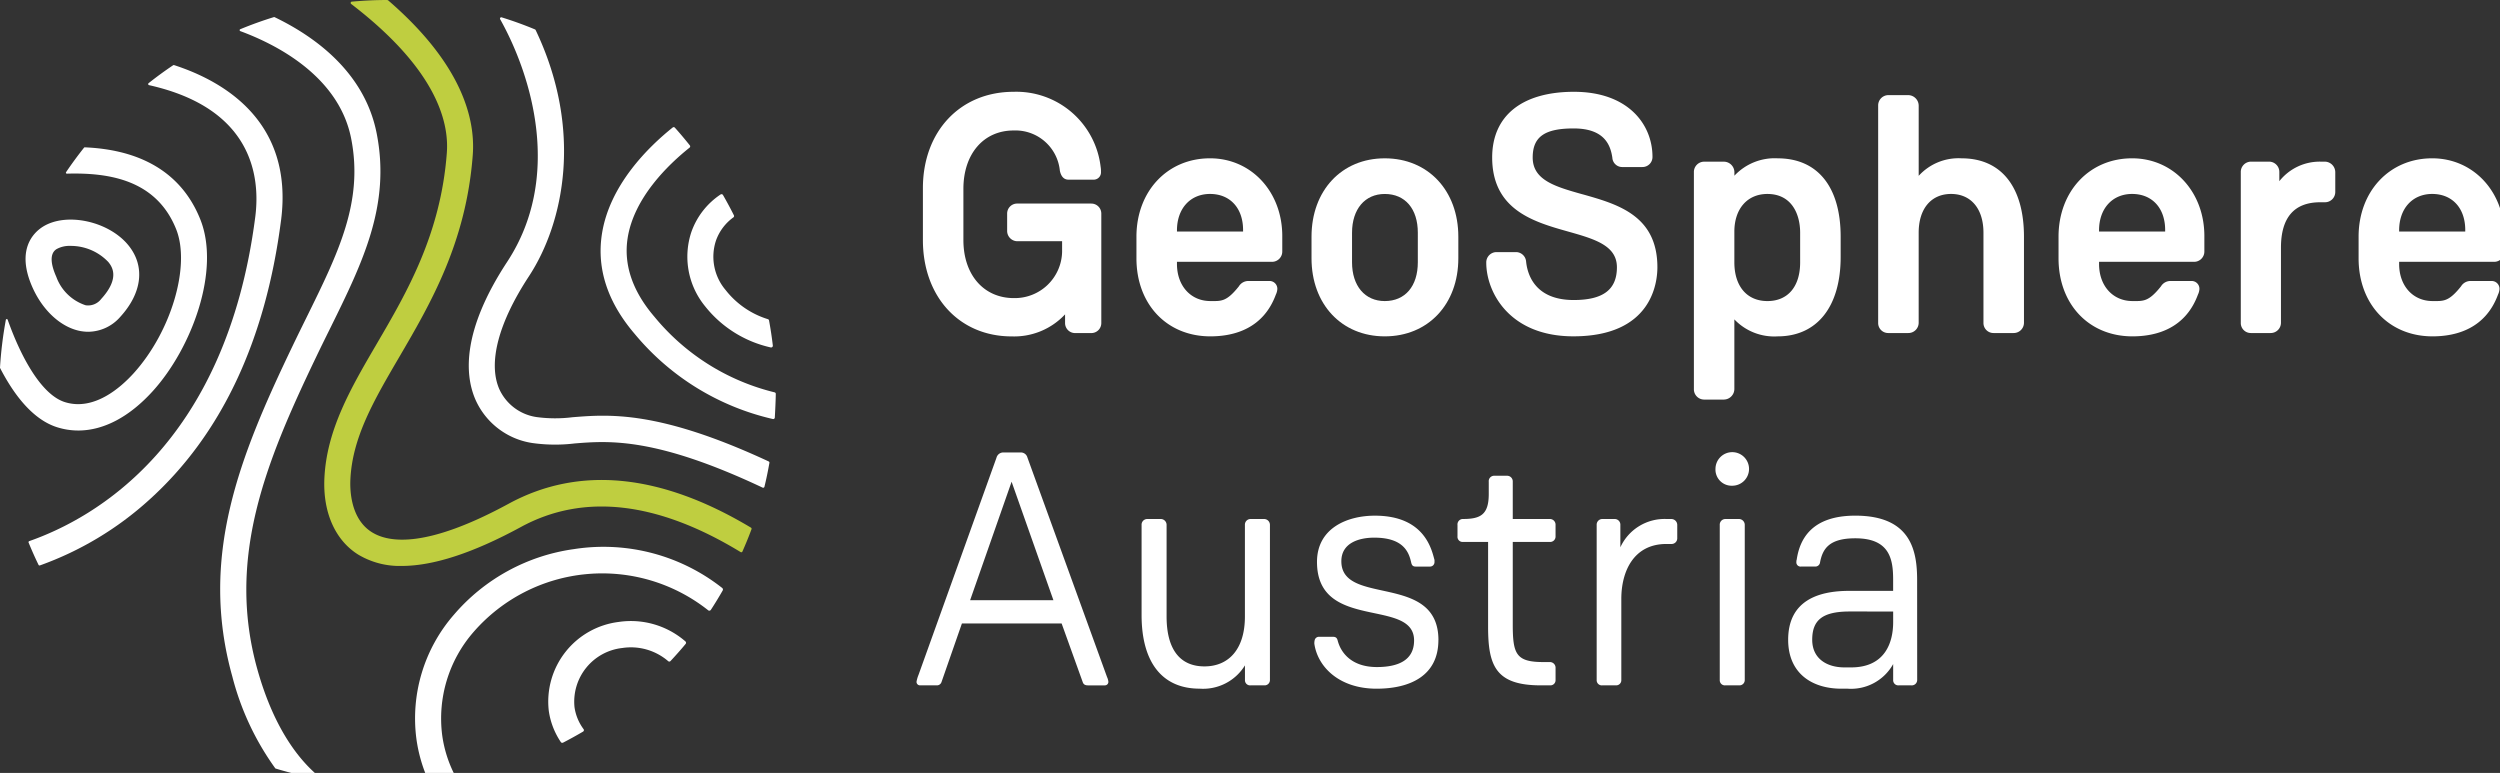 <svg xmlns="http://www.w3.org/2000/svg" xmlns:xlink="http://www.w3.org/1999/xlink" width="258.765" height="80" viewBox="0 0 258.765 80">
  <rect x="0" y="0" width="258.765" height="80" fill="#333333" stroke="none"/>
  <defs>
    <clipPath id="clip-path">
      <rect id="Rechteck_26" data-name="Rechteck 26" width="258.765" height="80" transform="translate(0 0)" fill="#fff"/>
    </clipPath>
  </defs>
  <g id="Logo" transform="translate(0 0)" clip-path="url(#clip-path)">
    <path id="Pfad_1" data-name="Pfad 1" d="M75.226,34.2c-2.252-2.631-3.182-5.357-2.764-8.1.642-4.208,4.232-7.65,6.419-9.394a.164.164,0,0,0,.021-.232c-.5-.625-1.013-1.237-1.545-1.83a.162.162,0,0,0-.224-.022c-2.518,2.016-6.552,5.963-7.332,11.051-.548,3.571.593,7.04,3.388,10.307A26.175,26.175,0,0,0,87.5,44.8a.166.166,0,0,0,.2-.152c.027-.472.091-1.692.1-2.456a.157.157,0,0,0-.125-.155A23.228,23.228,0,0,1,75.226,34.2" transform="translate(-7.502 -1.428)" fill="#fff"/>
    <path id="Pfad_2" data-name="Pfad 2" d="M56.7,52.139c-8.371,4.549-12.333,4.105-14.183,2.931-2.139-1.358-2.251-4.234-2.2-5.406.19-4.38,2.442-8.232,5.05-12.693,3.252-5.561,6.937-11.866,7.619-20.936.281-3.744-1.127-9.416-8.76-16L44.139,0c-1.24,0-2.466.06-3.677.17A.134.134,0,0,0,40.4.41c8.615,6.6,10.159,12.013,9.9,15.419-.634,8.435-4.149,14.45-7.252,19.756-2.675,4.577-5.2,8.9-5.422,13.96-.151,3.486,1.11,6.341,3.46,7.833a8.335,8.335,0,0,0,4.553,1.2c3.265,0,7.392-1.347,12.338-4.035,6.484-3.524,14.13-2.638,22.733,2.6a.13.13,0,0,0,.187-.058c.334-.758.651-1.525.94-2.308a.137.137,0,0,0-.058-.163C72.436,49.014,64,48.172,56.7,52.139" transform="translate(-4.051 0)" fill="#bfce40"/>
    <path id="Pfad_3" data-name="Pfad 3" d="M29.384,69.459c-3.2-11.463.839-21.361,6.029-32.19.5-1.048,1-2.06,1.488-3.045,3.385-6.863,6.309-12.79,4.833-20.246C40.481,7.637,35.281,3.944,31.174,1.969a.107.107,0,0,0-.079-.005q-1.772.547-3.472,1.25a.107.107,0,0,0,0,.2c3.6,1.326,10.185,4.6,11.471,11.1,1.294,6.542-1.308,11.817-4.6,18.5-.49.994-.993,2.015-1.5,3.073-5.436,11.339-9.655,21.734-6.2,34.118a28.216,28.216,0,0,0,4.44,9.5.106.106,0,0,0,.057.04,39.5,39.5,0,0,0,4.454,1.071.111.111,0,0,0,.087-.2c-1.957-1.585-4.676-4.81-6.447-11.156" transform="translate(-2.75 -0.192)" fill="#fff"/>
    <path id="Pfad_4" data-name="Pfad 4" d="M29.447,23.538C30.757,13.365,23.595,9.166,18.377,7.47a.113.113,0,0,0-.1.014q-1.309.878-2.541,1.856a.118.118,0,0,0,.052.206c10.722,2.4,11.523,9.487,10.989,13.64C23.741,46.75,10.121,54.38,3.384,56.74a.115.115,0,0,0-.066.155q.478,1.169,1.025,2.3a.116.116,0,0,0,.143.061A33.747,33.747,0,0,0,15.8,52.467c7.447-6.719,12.038-16.451,13.645-28.928" transform="translate(-0.356 -0.731)" fill="#fff"/>
    <path id="Pfad_5" data-name="Pfad 5" d="M5.95,45.889a7.268,7.268,0,0,0,2.151.327c2.614,0,5.293-1.4,7.728-4.095,4.006-4.427,7.019-12.479,4.9-17.767-2.422-6.043-8.023-7.283-11.954-7.449a.1.1,0,0,0-.079.037c-.65.822-1.273,1.665-1.86,2.537a.1.1,0,0,0,.08.151c4.389-.124,9.272.644,11.316,5.747,1.513,3.776-.5,10.6-4.392,14.905-1.372,1.515-4.12,3.922-7.105,3C4.3,42.534,2.169,38.636.791,34.736a.1.1,0,0,0-.184.014A41.2,41.2,0,0,0,0,39.7a.1.1,0,0,0,.012.053C1.421,42.478,3.386,45.1,5.95,45.889" transform="translate(0 -1.655)" fill="#fff"/>
    <path id="Pfad_6" data-name="Pfad 6" d="M8.75,36.749a4.389,4.389,0,0,0,.708.058,4.443,4.443,0,0,0,3.31-1.543h0c2.282-2.5,2.592-5.272.829-7.423-2.041-2.492-6.426-3.435-8.852-1.9-.907.574-2.829,2.336-1.052,6.3,1.1,2.451,3.036,4.18,5.057,4.51m-2.577-8.5a2.747,2.747,0,0,1,1.44-.332,5.363,5.363,0,0,1,3.909,1.659c.324.4,1.312,1.6-.733,3.838a1.7,1.7,0,0,1-1.611.646,4.827,4.827,0,0,1-3.032-2.945c-.454-1.013-.817-2.333.026-2.866" transform="translate(-0.319 -2.467)" fill="#fff"/>
    <path id="Pfad_7" data-name="Pfad 7" d="M80.158,26.159a8.089,8.089,0,0,0,1.4,7.713,11.991,11.991,0,0,0,6.8,4.271.18.18,0,0,0,.22-.193q-.155-1.313-.393-2.6a.173.173,0,0,0-.114-.131A8.882,8.882,0,0,1,83.689,32.2a5.324,5.324,0,0,1-.994-5.124,5.044,5.044,0,0,1,1.8-2.394.169.169,0,0,0,.054-.213q-.535-1.068-1.129-2.1a.176.176,0,0,0-.248-.06,7.754,7.754,0,0,0-3.012,3.847" transform="translate(-8.585 -2.182)" fill="#fff"/>
    <path id="Pfad_8" data-name="Pfad 8" d="M65.133,43.377a14.4,14.4,0,0,1-3.718-.011,5.031,5.031,0,0,1-3.894-2.929c-1.158-2.717-.066-6.85,3.076-11.638,3.636-5.542,5.632-15.158.7-25.494a.144.144,0,0,0-.072-.069q-1.685-.7-3.445-1.246a.133.133,0,0,0-.157.191c3.332,5.955,6.434,16.419.73,25.112-4.694,7.154-4.388,11.682-3.305,14.221a7.686,7.686,0,0,0,5.91,4.536,16.875,16.875,0,0,0,4.387.042c3.554-.284,8.373-.648,19.444,4.574a.136.136,0,0,0,.19-.088c.2-.815.367-1.641.515-2.474a.138.138,0,0,0-.079-.15c-11.36-5.279-16.483-4.879-20.281-4.576" transform="translate(-5.855 -0.194)" fill="#fff"/>
    <path id="Pfad_9" data-name="Pfad 9" d="M64.689,62.968a19.971,19.971,0,0,0-12.533,6.815,16.334,16.334,0,0,0-3.868,12.874,15.6,15.6,0,0,0,1.283,4.377.2.2,0,0,0,.207.117c.814-.092,1.618-.214,2.415-.355a.2.2,0,0,0,.136-.287,12.813,12.813,0,0,1-1.372-4.234A13.625,13.625,0,0,1,54.21,71.547a17.655,17.655,0,0,1,24.266-2.24.192.192,0,0,0,.286-.04c.427-.652.832-1.321,1.222-2a.206.206,0,0,0-.046-.261,19.847,19.847,0,0,0-15.249-4.04" transform="translate(-5.183 -6.145)" fill="#fff"/>
    <path id="Pfad_10" data-name="Pfad 10" d="M70.9,71.35a8.31,8.31,0,0,0-7.253,9.189,7.7,7.7,0,0,0,1.248,3.247.182.182,0,0,0,.232.059Q66.183,83.3,67.2,82.7a.175.175,0,0,0,.047-.256,4.985,4.985,0,0,1-.938-2.286,5.592,5.592,0,0,1,4.962-6.111,5.915,5.915,0,0,1,4.737,1.364.17.17,0,0,0,.239-.011c.537-.577,1.064-1.166,1.567-1.774a.187.187,0,0,0-.019-.256,8.605,8.605,0,0,0-6.9-2.02" transform="translate(-6.846 -6.977)" fill="#fff"/>
    <path id="Pfad_11" data-name="Pfad 11" d="M124.479,22.1h-7.664a1.035,1.035,0,0,0-1.041,1.051v1.756A1.066,1.066,0,0,0,116.815,26h4.647v1.118a4.9,4.9,0,0,1-4.989,4.768c-3.127,0-5.227-2.415-5.227-6.008v-5.3c0-3.615,2.087-6.041,5.193-6.041A4.619,4.619,0,0,1,121.23,18.7c.129.615.432.928.9.928h2.589a.756.756,0,0,0,.767-.811,2.539,2.539,0,0,0-.036-.518,8.785,8.785,0,0,0-9.01-7.766c-5.527,0-9.386,4.1-9.386,9.972v5.373c0,5.871,3.775,9.972,9.182,9.972a7.2,7.2,0,0,0,5.533-2.281v.884a1.036,1.036,0,0,0,1.041,1.053h1.67a1.035,1.035,0,0,0,1.04-1.053v-11.3a1.034,1.034,0,0,0-1.04-1.051" transform="translate(-11.528 -1.031)" fill="#fff"/>
    <path id="Pfad_12" data-name="Pfad 12" d="M159.714,18.165c-4.463,0-7.581,3.337-7.581,8.112v2.239c0,4.755,3.118,8.077,7.581,8.077,4.483,0,7.615-3.322,7.615-8.077V26.277c0-4.776-3.132-8.112-7.615-8.112m-3.387,7.7c0-2.437,1.33-4.01,3.387-4.01,2.111,0,3.422,1.535,3.422,4.01V28.93c0,2.474-1.311,4.01-3.422,4.01-2.058,0-3.387-1.574-3.387-4.01Z" transform="translate(-16.383 -1.778)" fill="#fff"/>
    <path id="Pfad_13" data-name="Pfad 13" d="M182.346,21.137c-2.757-.776-5.138-1.447-5.138-3.8,0-2.14,1.228-3.012,4.239-3.012,3.19,0,3.814,1.721,4.006,3.028a1.022,1.022,0,0,0,1.07.967h2.043a1.037,1.037,0,0,0,1.041-1.053c0-3.352-2.513-6.734-8.126-6.734-5.381,0-8.467,2.481-8.467,6.8,0,5.447,4.351,6.675,7.847,7.661,2.717.768,5.064,1.43,5.064,3.7,0,2.314-1.422,3.391-4.478,3.391-4.119,0-4.814-2.8-4.926-4.026a1.06,1.06,0,0,0-1-.934h-2.078a1.067,1.067,0,0,0-1.041,1.087c0,3.068,2.4,7.631,9.013,7.631,8.075,0,8.7-5.472,8.7-7.149,0-5.372-4.13-6.535-7.772-7.56" transform="translate(-18.565 -1.031)" fill="#fff"/>
    <path id="Pfad_14" data-name="Pfad 14" d="M205.158,18.165a5.711,5.711,0,0,0-4.478,1.8V19.6a1.1,1.1,0,0,0-1.075-1.087h-2.077a1.066,1.066,0,0,0-1.041,1.087V42.051a1.065,1.065,0,0,0,1.041,1.085H199.6a1.1,1.1,0,0,0,1.075-1.085V34.836a5.693,5.693,0,0,0,4.478,1.758c4.085,0,6.525-3.071,6.525-8.216v-2.1c0-5.155-2.379-8.112-6.525-8.112m2.332,7.7V28.93c0,2.511-1.267,4.01-3.388,4.01s-3.422-1.535-3.422-4.01V25.761c0-2.374,1.344-3.907,3.422-3.907,2.5,0,3.388,2.071,3.388,4.01" transform="translate(-21.159 -1.778)" fill="#fff"/>
    <path id="Pfad_15" data-name="Pfad 15" d="M226.5,17.455a5.572,5.572,0,0,0-4.443,1.813V12a1.1,1.1,0,0,0-1.075-1.086H218.9A1.065,1.065,0,0,0,217.862,12V34.486a1.035,1.035,0,0,0,1.039,1.053h2.079a1.066,1.066,0,0,0,1.075-1.053V25.154c0-2.474,1.284-4.011,3.352-4.011s3.354,1.536,3.354,4.011v9.332a1.036,1.036,0,0,0,1.04,1.053h2.078a1.065,1.065,0,0,0,1.075-1.053V25.567c0-5.155-2.355-8.112-6.458-8.112" transform="translate(-23.461 -1.068)" fill="#fff"/>
    <path id="Pfad_16" data-name="Pfad 16" d="M268.631,18.547h-.443a5.33,5.33,0,0,0-4.274,2.024v-.937a1.066,1.066,0,0,0-1.04-1.087h-1.908a1.066,1.066,0,0,0-1.041,1.087v15.6a1.036,1.036,0,0,0,1.041,1.053h2.043a1.065,1.065,0,0,0,1.074-1.053V27.451c0-3.119,1.369-4.7,4.07-4.7h.477a1.065,1.065,0,0,0,1.075-1.053V19.634a1.1,1.1,0,0,0-1.075-1.087" transform="translate(-27.99 -1.816)" fill="#fff"/>
    <path id="Pfad_17" data-name="Pfad 17" d="M281.207,18.164c-4.413,0-7.616,3.412-7.616,8.112v2.239c0,4.755,3.146,8.078,7.65,8.078,2.518,0,5.5-.836,6.784-4.332a1.521,1.521,0,0,0,.149-.555.806.806,0,0,0-.8-.844h-2.213a1.146,1.146,0,0,0-.965.551c-1.3,1.636-1.85,1.525-2.954,1.525-2.035,0-3.455-1.578-3.455-3.837v-.222h9.859a1.067,1.067,0,0,0,1.041-1.087V26.208c0-4.585-3.215-8.044-7.479-8.044m-3.421,7.458c0-2.255,1.374-3.769,3.421-3.769,2.079,0,3.422,1.466,3.422,3.735v.153h-6.843Z" transform="translate(-29.462 -1.778)" fill="#fff"/>
    <path id="Pfad_18" data-name="Pfad 18" d="M246.4,18.164c-4.413,0-7.616,3.412-7.616,8.112v2.239c0,4.755,3.146,8.078,7.65,8.078,2.517,0,5.5-.836,6.783-4.332a1.5,1.5,0,0,0,.149-.555.805.805,0,0,0-.8-.844h-2.214a1.148,1.148,0,0,0-.965.551c-1.3,1.636-1.85,1.525-2.953,1.525-2.034,0-3.456-1.578-3.456-3.837v-.222h9.86a1.066,1.066,0,0,0,1.04-1.087V26.208c0-4.585-3.215-8.044-7.479-8.044m-3.422,7.458c0-2.255,1.375-3.769,3.422-3.769,2.078,0,3.421,1.466,3.421,3.735v.153h-6.843Z" transform="translate(-25.713 -1.778)" fill="#fff"/>
    <path id="Pfad_19" data-name="Pfad 19" d="M139.441,18.164c-4.413,0-7.616,3.412-7.616,8.112v2.239c0,4.755,3.146,8.078,7.65,8.078,2.517,0,5.5-.836,6.783-4.332a1.5,1.5,0,0,0,.149-.555.805.805,0,0,0-.8-.844h-2.214a1.148,1.148,0,0,0-.965.551c-1.3,1.636-1.85,1.525-2.953,1.525-2.034,0-3.456-1.578-3.456-3.837v-.222h9.86a1.066,1.066,0,0,0,1.04-1.087V26.208c0-4.585-3.215-8.044-7.478-8.044m-3.422,7.458c0-2.255,1.375-3.769,3.422-3.769,2.078,0,3.421,1.466,3.421,3.735v.153h-6.843Z" transform="translate(-14.196 -1.778)" fill="#fff"/>
    <path id="Pfad_20" data-name="Pfad 20" d="M108.9,75.677a.5.5,0,0,1-.512.345h-1.7a.359.359,0,0,1-.374-.379,3.365,3.365,0,0,1,.2-.688l8.074-22.488a.728.728,0,0,1,.648-.55h1.942a.7.7,0,0,1,.612.516l8.244,22.729a1.481,1.481,0,0,1,.137.482.36.36,0,0,1-.375.379h-1.737c-.34,0-.477-.138-.545-.345l-2.18-6.06H111.011Zm7.255-20.732-4.293,12.26h8.62Z" transform="translate(-11.448 -5.083)" fill="#fff"/>
    <path id="Pfad_21" data-name="Pfad 21" d="M145.127,59.55a.608.608,0,0,1,.579.62V76.219a.548.548,0,0,1-.579.55H143.7a.53.53,0,0,1-.579-.55V74.7a5.084,5.084,0,0,1-4.7,2.41c-3.917,0-6-2.789-6-7.611V60.17a.586.586,0,0,1,.579-.62h1.43a.607.607,0,0,1,.579.62v9.471c0,3.375,1.363,5.165,3.918,5.165,2.52,0,4.189-1.791,4.189-5.165V60.17a.586.586,0,0,1,.579-.62Z" transform="translate(-14.26 -5.83)" fill="#fff"/>
    <path id="Pfad_22" data-name="Pfad 22" d="M165.3,72.049c0,3.684-2.929,5.028-6.4,5.028-3.883,0-6.1-2.274-6.439-4.65a1.36,1.36,0,0,1,.036-.378.449.449,0,0,1,.443-.345h1.43c.341,0,.443.138.511.413.34,1.275,1.464,2.72,4.053,2.72,2.181,0,3.85-.688,3.85-2.754,0-4.443-10.049-.9-10.049-8.128,0-3.478,3.1-4.787,5.995-4.787,5.246,0,5.894,3.652,6.167,4.581v.241a.461.461,0,0,1-.477.447h-1.464c-.307,0-.409-.136-.478-.447-.238-1.068-.816-2.547-3.815-2.547-1.533,0-3.407.516-3.407,2.445,0,4.684,10.049,1.137,10.049,8.162" transform="translate(-16.418 -5.793)" fill="#fff"/>
    <path id="Pfad_23" data-name="Pfad 23" d="M177.683,76.283c-4.668,0-5.45-2.032-5.45-6.062v-8.78h-2.624a.532.532,0,0,1-.544-.586v-1.17a.56.56,0,0,1,.544-.621c1.806,0,2.692-.413,2.692-2.584V55.207a.56.56,0,0,1,.544-.619h1.363a.585.585,0,0,1,.578.619v3.857h3.849a.587.587,0,0,1,.58.621v1.17a.559.559,0,0,1-.58.586h-3.849V69.98c0,3.065.341,3.892,3.169,3.892h.681a.587.587,0,0,1,.58.62v1.24a.531.531,0,0,1-.58.55Z" transform="translate(-18.206 -5.345)" fill="#fff"/>
    <path id="Pfad_24" data-name="Pfad 24" d="M185.789,76.769a.53.53,0,0,1-.579-.55V60.171a.586.586,0,0,1,.579-.621h1.293a.586.586,0,0,1,.58.621v2.307a5.03,5.03,0,0,1,4.8-2.927h.476a.614.614,0,0,1,.613.621v1.377a.586.586,0,0,1-.613.586h-.51c-3.407,0-4.667,2.858-4.667,5.681v8.4a.53.53,0,0,1-.579.55Z" transform="translate(-19.945 -5.83)" fill="#fff"/>
    <path id="Pfad_25" data-name="Pfad 25" d="M198.991,53.594a1.737,1.737,0,1,1,1.737,1.756,1.673,1.673,0,0,1-1.737-1.756m1.021,22.42a.53.53,0,0,1-.578-.55V59.416a.586.586,0,0,1,.578-.621h1.431a.608.608,0,0,1,.579.621V75.464a.549.549,0,0,1-.579.55Z" transform="translate(-21.429 -5.075)" fill="#fff"/>
    <path id="Pfad_26" data-name="Pfad 26" d="M220.777,76.181a.56.56,0,0,1-.613.551H218.87a.531.531,0,0,1-.579-.551V74.528a4.989,4.989,0,0,1-4.7,2.549h-.648c-3.135,0-5.52-1.654-5.52-5.062,0-4.065,3.135-5.063,6.3-5.063h4.565V65.78c0-2.134-.375-4.27-3.917-4.27-2.69,0-3.371,1.067-3.646,2.479a.492.492,0,0,1-.51.447h-1.465a.434.434,0,0,1-.477-.482.665.665,0,0,1,.035-.241c.306-2.066,1.5-4.547,6.063-4.547,5.825,0,6.4,3.719,6.4,6.682Zm-6.983-7.095c-2.827,0-3.882.895-3.882,2.928,0,1.963,1.533,2.859,3.337,2.859h.681c3.578,0,4.361-2.652,4.361-4.685v-1.1Z" transform="translate(-22.337 -5.793)" fill="#fff"/>
  </g>
</svg>
